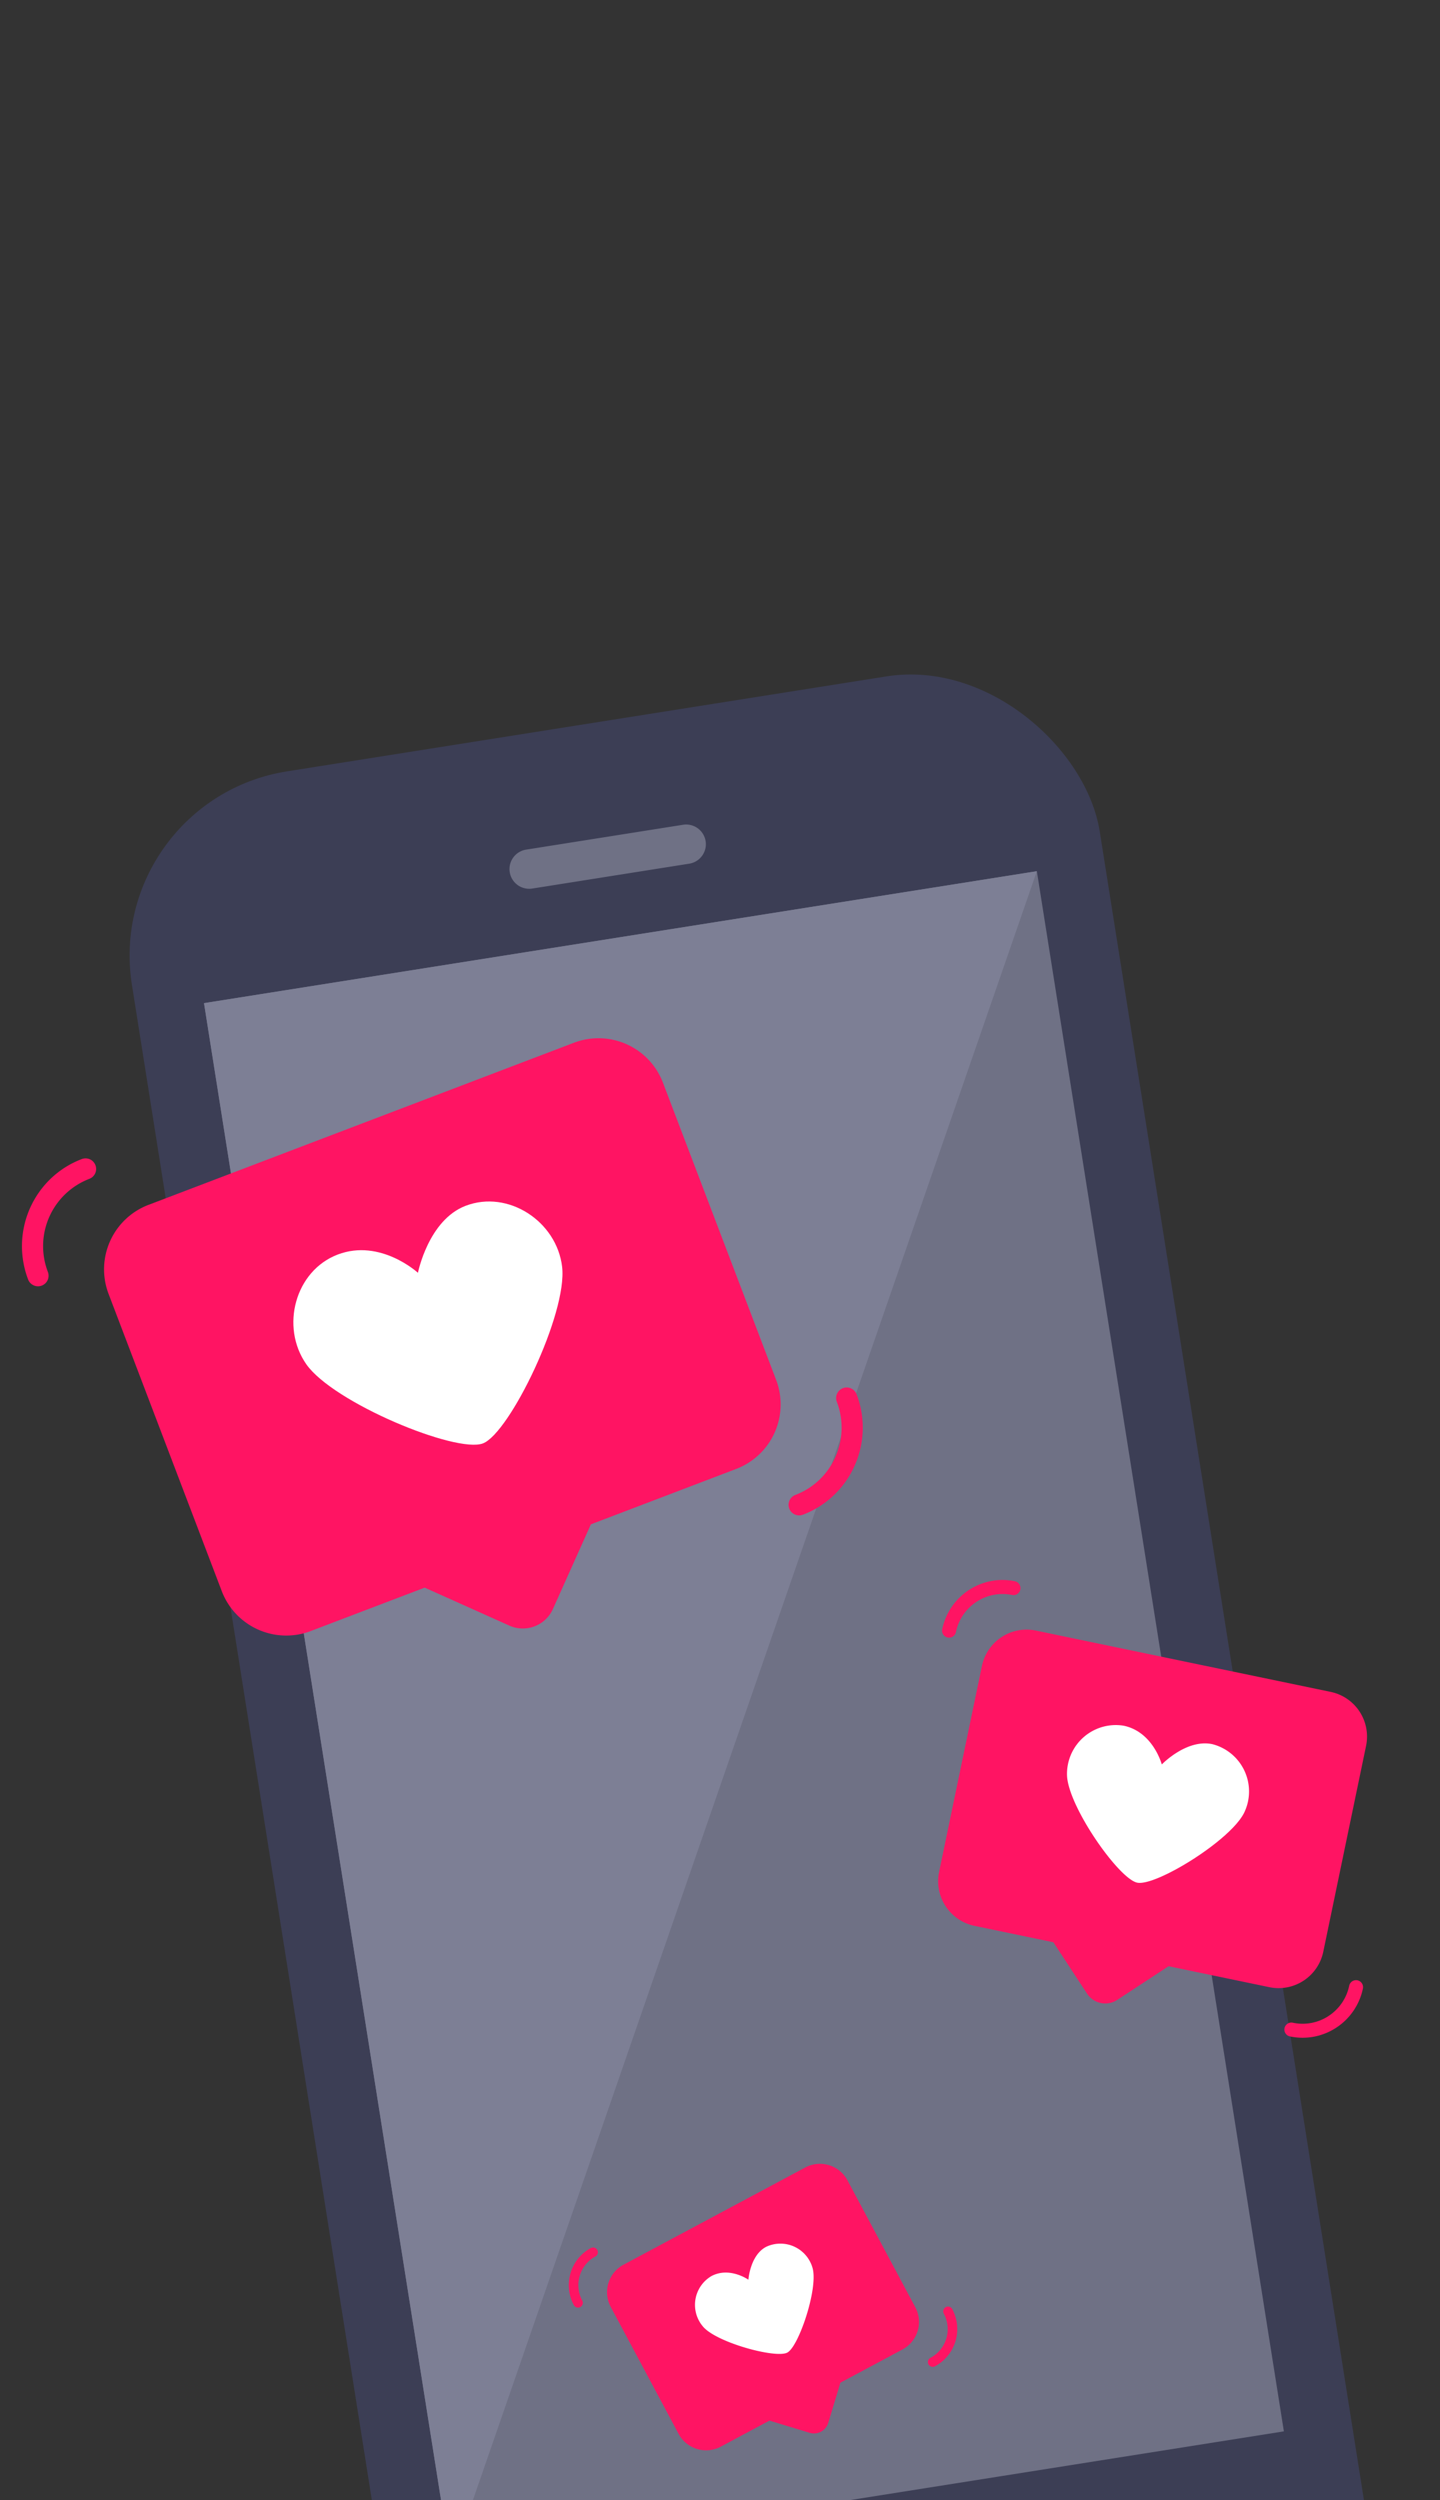 <svg xmlns="http://www.w3.org/2000/svg" xmlns:xlink="http://www.w3.org/1999/xlink" width="193" height="335" viewBox="0 0 193 335">
  <rect x="0" y="0" width="193" height="335" fill="#333333" stroke="none"/>
  <defs>
    <clipPath id="clip-path">
      <rect id="Rectangle_207" data-name="Rectangle 207" width="193" height="335" transform="translate(332 70.668)" fill="#fff" stroke="#707070" stroke-width="1"/>
    </clipPath>
  </defs>
  <g id="Mask_Group_5" data-name="Mask Group 5" transform="translate(-332 -70.668)" clip-path="url(#clip-path)">
    <g id="Group_1540" data-name="Group 1540" transform="translate(325.83 181.091) rotate(-9)">
      <g id="Group_1565" data-name="Group 1565" transform="translate(0 0)">
        <g id="Group_1546" data-name="Group 1546" transform="translate(20.189 0)">
          <g id="Group_1541" data-name="Group 1541" transform="translate(0 0)">
            <rect id="Rectangle_205" data-name="Rectangle 205" width="131.332" height="276.367" rx="25" fill="#3c3e55"/>
          </g>
          <g id="Group_1542" data-name="Group 1542" transform="translate(9.158 28.932)">
            <rect id="Rectangle_206" data-name="Rectangle 206" width="113.016" height="211.651" fill="#6f7185"/>
          </g>
          <g id="Group_1543" data-name="Group 1543" transform="translate(55.016 247.838)">
            <circle id="Ellipse_50" data-name="Ellipse 50" cx="10.65" cy="10.65" r="10.65" fill="#6f7185"/>
          </g>
          <g id="Group_1544" data-name="Group 1544" transform="translate(52.376 15.371)">
            <path id="Path_3576" data-name="Path 3576" d="M23.941,5.28H2.64A2.64,2.64,0,0,1,2.64,0h21.3a2.64,2.64,0,0,1,0,5.28Z" fill="#6f7185"/>
          </g>
          <g id="Group_1545" data-name="Group 1545" transform="translate(9.158 28.932)">
            <path id="Path_3577" data-name="Path 3577" d="M0,211.651V0H113.016Z" fill="#7d7f95"/>
          </g>
        </g>
        <g id="Group_1552" data-name="Group 1552" transform="translate(0 41.732)">
          <g id="Group_1549" data-name="Group 1549" transform="translate(0 5.243)">
            <g id="Group_1547" data-name="Group 1547">
              <path id="Path_3578" data-name="Path 3578" d="M1.95,15.937a1.418,1.418,0,0,1-1.679-1.1A12.522,12.522,0,0,1,5.352,1.992,12.351,12.351,0,0,1,9.9.031a1.418,1.418,0,1,1,.583,2.776A9.655,9.655,0,0,0,3.047,14.258,1.418,1.418,0,0,1,1.95,15.937Z" fill="#ff1463"/>
            </g>
            <g id="Group_1548" data-name="Group 1548" transform="translate(96.196 46.279)">
              <path id="Path_3579" data-name="Path 3579" d="M1.71,15.937a1.418,1.418,0,0,1-.583-2.776A9.546,9.546,0,0,0,7.208,8.99,9.64,9.64,0,0,0,8.565,1.71a1.418,1.418,0,0,1,2.776-.583,12.482,12.482,0,0,1,.042,4.967,12.477,12.477,0,0,1-1.8,4.441,12.427,12.427,0,0,1-3.327,3.44A12.353,12.353,0,0,1,1.71,15.937Z" fill="#ff1463"/>
            </g>
          </g>
          <g id="Group_1550" data-name="Group 1550" transform="translate(10.421 0)">
            <path id="Path_3580" data-name="Path 3580" d="M67.065.2,7.348,12.733A9.246,9.246,0,0,0,.2,23.681L8.953,65.386A9.246,9.246,0,0,0,19.9,72.535l15.989-3.356,10.409,6.8a4.421,4.421,0,0,0,6.119-1.284l6.8-10.409L79.617,60a9.246,9.246,0,0,0,7.149-10.948L78.013,7.348A9.246,9.246,0,0,0,67.065.2Z" fill="#ff1463"/>
          </g>
          <g id="Group_1551" data-name="Group 1551" transform="translate(34.36 19.318)">
            <path id="Path_3581" data-name="Path 3581" d="M25.377.188C31.362-1.068,37.1,4.163,36.867,10.273c-.24,6.3-10.445,20.938-14.186,21.723S3.711,23.481.958,17.81c-2.67-5.5.48-12.6,6.465-13.854s10.233,4.1,10.233,4.1S20.141,1.287,25.377.188Z" fill="#fff"/>
          </g>
        </g>
        <g id="Group_1558" data-name="Group 1558" transform="translate(50.696 195.399)">
          <g id="Group_1555" data-name="Group 1555" transform="translate(0 6.35)">
            <g id="Group_1553" data-name="Group 1553">
              <path id="Path_3582" data-name="Path 3582" d="M1.132,7.631a.642.642,0,0,1-.817-.4A5.665,5.665,0,0,1,1.859,1.177,5.587,5.587,0,0,1,3.789.036.642.642,0,0,1,4.21,1.248,4.369,4.369,0,0,0,1.528,6.815.641.641,0,0,1,1.132,7.631Z" fill="#ff1463"/>
            </g>
            <g id="Group_1554" data-name="Group 1554" transform="translate(46.003 15.27)">
              <path id="Path_3583" data-name="Path 3583" d="M.852,7.631A.642.642,0,1,1,.432,6.418,4.319,4.319,0,0,0,2.922,4.2,4.362,4.362,0,0,0,3.113.852.642.642,0,0,1,4.326.431a5.647,5.647,0,0,1,.3,2.227,5.638,5.638,0,0,1-.552,2.1,5.618,5.618,0,0,1-1.3,1.735A5.58,5.58,0,0,1,.852,7.631Z" fill="#ff1463"/>
            </g>
          </g>
          <g id="Group_1556" data-name="Group 1556" transform="translate(4.935)">
            <path id="Path_3584" data-name="Path 3584" d="M28.9.232,2.813,9.282A4.183,4.183,0,0,0,.232,14.606l6.32,18.217A4.184,4.184,0,0,0,11.876,35.4l6.984-2.423,5.062,2.454a2,2,0,0,0,2.673-.927l2.454-5.062,8.912-3.092a4.183,4.183,0,0,0,2.581-5.323L34.222,2.813A4.183,4.183,0,0,0,28.9.232Z" fill="#ff1463"/>
          </g>
          <g id="Group_1557" data-name="Group 1557" transform="translate(16.315 9.696)">
            <path id="Path_3585" data-name="Path 3585" d="M10.659.22a4.475,4.475,0,0,1,5.735,3.868c.253,2.841-3.488,10-5.122,10.563S2.27,11.917.709,9.53A4.475,4.475,0,0,1,2.816,2.941C5.43,2.034,7.645,4.194,7.645,4.194S8.371,1.013,10.659.22Z" fill="#fff"/>
          </g>
        </g>
        <g id="Group_1564" data-name="Group 1564" transform="translate(108.052 121.913)">
          <g id="Group_1561" data-name="Group 1561" transform="translate(5.836 0)">
            <g id="Group_1559" data-name="Group 1559">
              <path id="Path_3586" data-name="Path 3586" d="M.606,6.563A.938.938,0,0,1,.061,5.354,8.28,8.28,0,0,1,7.47.006,8.165,8.165,0,0,1,10.7.535a.938.938,0,0,1-.665,1.754A6.385,6.385,0,0,0,1.815,6.019.938.938,0,0,1,.606,6.563Z" fill="#ff1463"/>
            </g>
            <g id="Group_1560" data-name="Group 1560" transform="translate(36.971 60.449)">
              <path id="Path_3587" data-name="Path 3587" d="M.606,6.09A.938.938,0,1,1,1.27,4.336a6.312,6.312,0,0,0,4.874-.157A6.376,6.376,0,0,0,9.495.606a.938.938,0,0,1,1.754.665A8.26,8.26,0,0,1,9.5,4.053,8.247,8.247,0,0,1,6.919,5.887a8.213,8.213,0,0,1-3.079.731A8.163,8.163,0,0,1,.606,6.09Z" fill="#ff1463"/>
            </g>
          </g>
          <g id="Group_1562" data-name="Group 1562" transform="translate(0 7.096)">
            <path id="Path_3588" data-name="Path 3588" d="M56,14.693,18.266.4A6.115,6.115,0,0,0,10.382,3.95L.4,30.3A6.114,6.114,0,0,0,3.95,38.189l10.1,3.827,3.378,7.5A2.924,2.924,0,0,0,21.3,50.978l7.5-3.377,12.893,4.884a6.114,6.114,0,0,0,7.884-3.552l9.983-26.355A6.115,6.115,0,0,0,56,14.693Z" fill="#ff1463"/>
          </g>
          <g id="Group_1563" data-name="Group 1563" transform="translate(19.318 21.547)">
            <path id="Path_3589" data-name="Path 3589" d="M19.916,4.675a6.541,6.541,0,0,1,2.808,9.713c-2.378,3.424-13.28,7.943-15.644,7.048S-.455,9.932.032,5.792A6.541,6.541,0,0,1,8.57.377c3.782,1.433,4.24,5.931,4.24,5.931S16.607,3.422,19.916,4.675Z" fill="#fff"/>
          </g>
        </g>
      </g>
    </g>
  </g>
</svg>
